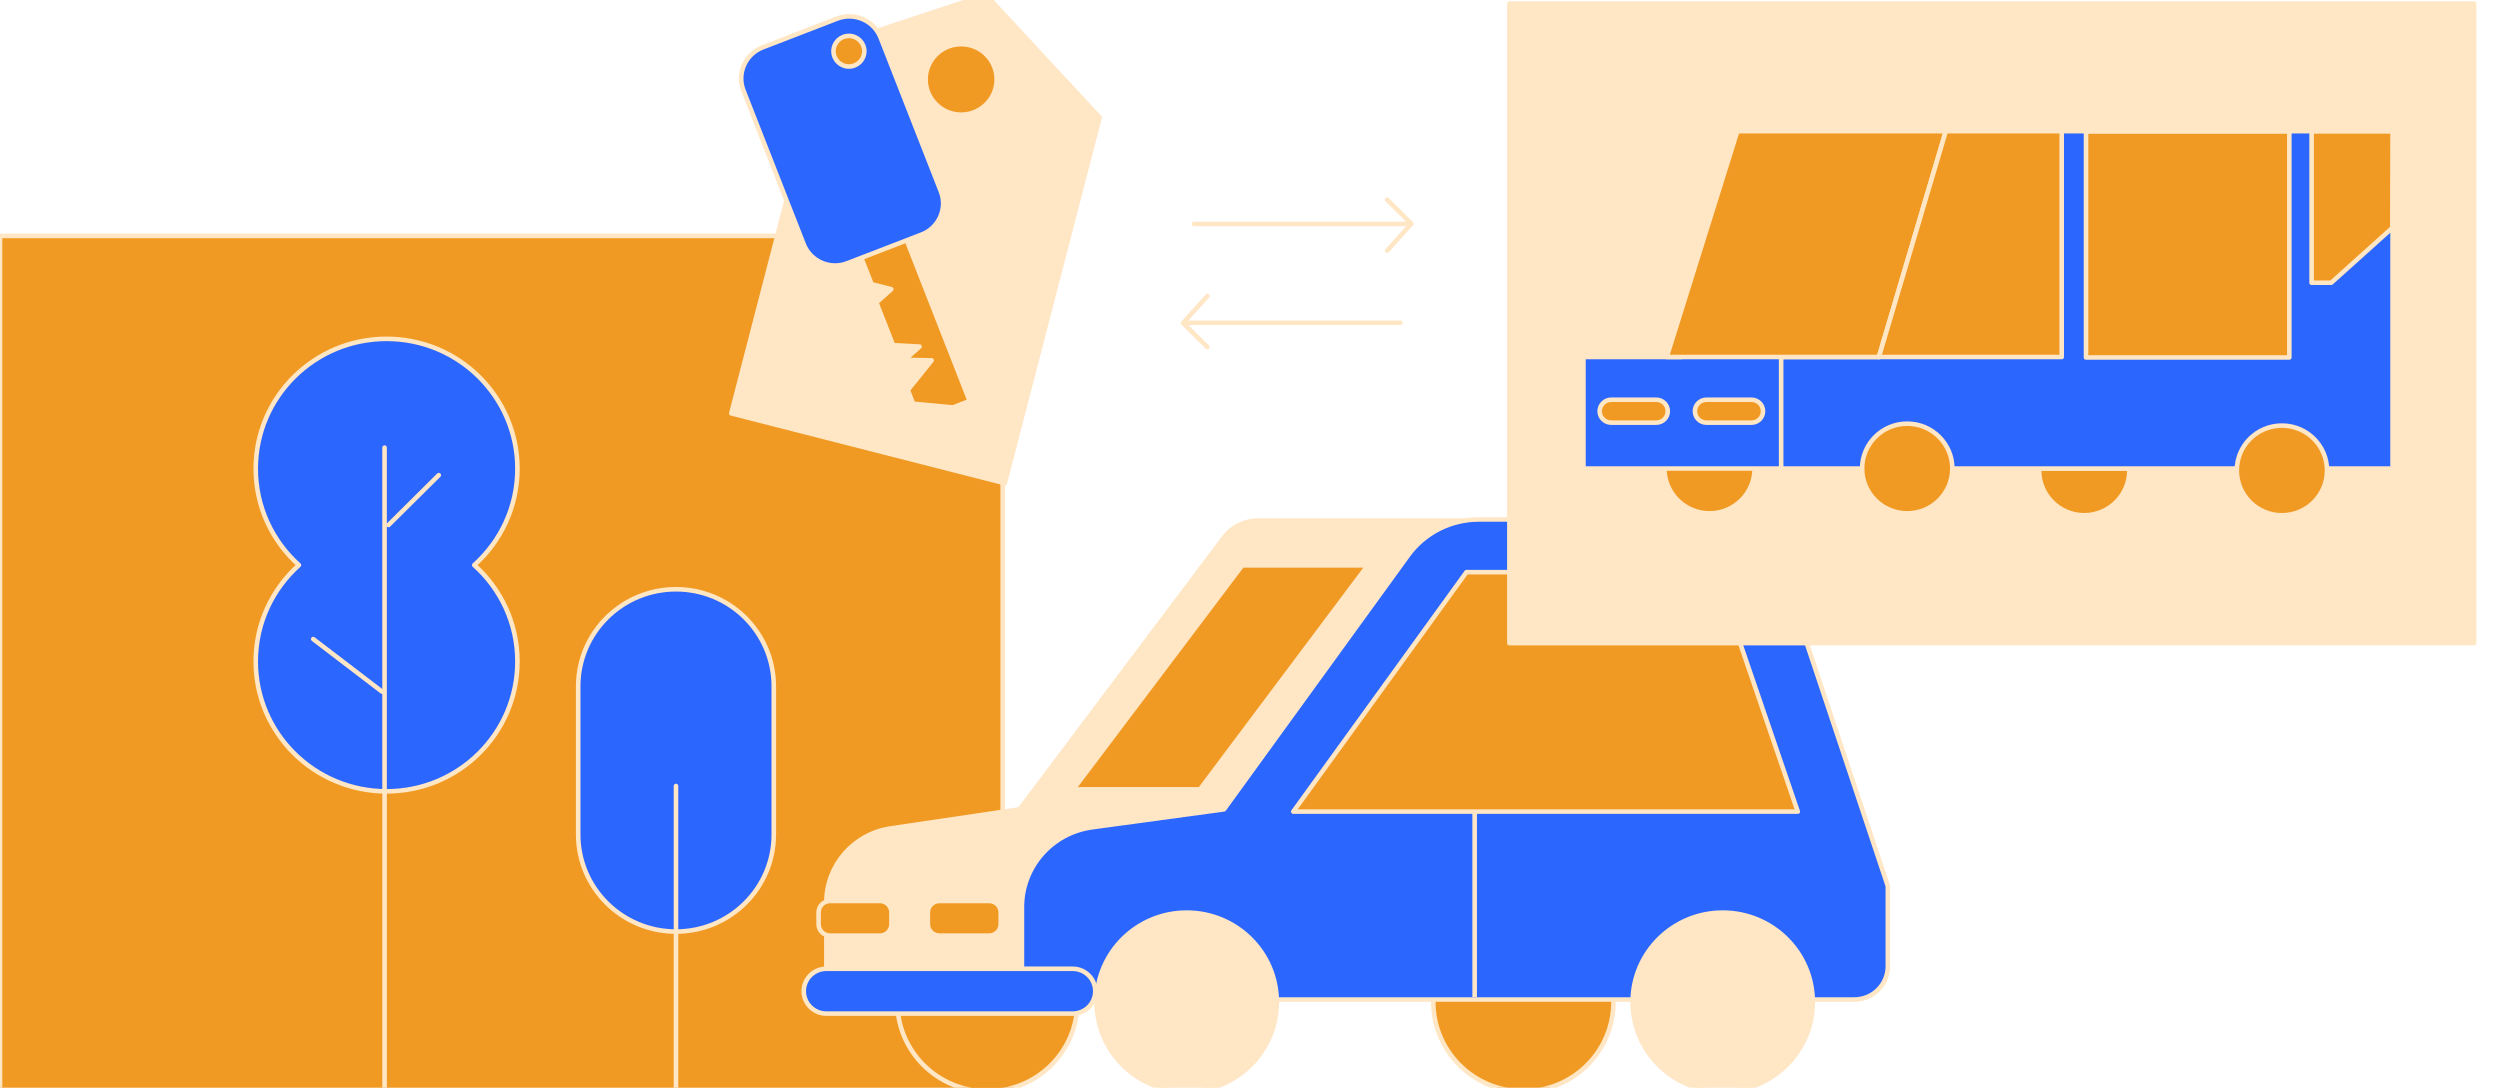 <?xml version="1.0" encoding="UTF-8"?>
<svg xmlns="http://www.w3.org/2000/svg" width="547" height="238" viewBox="0 0 547 238" fill="none">
  <g clip-path="url(#clip0_324_9925)">
    <path d="M219.386 51.615H0V238.951H219.386V51.615Z" fill="#F19A23" stroke="#FFE6C5" stroke-linejoin="round"></path>
    <path d="M306.39 70.617H259.289" stroke="#FFE6C5" stroke-linecap="round" stroke-linejoin="round"></path>
    <path d="M264.154 64.793L258.865 70.672L264.154 75.92" stroke="#FFE6C5" stroke-linecap="round" stroke-linejoin="round"></path>
    <path d="M261.274 49.008H308.279" stroke="#FFE6C5" stroke-linecap="round" stroke-linejoin="round"></path>
    <path d="M303.517 54.833L308.805 48.948L303.517 43.705" stroke="#FFE6C5" stroke-linecap="round" stroke-linejoin="round"></path>
    <path d="M216.037 238.795C226.922 238.795 235.746 230.039 235.746 219.237C235.746 208.435 226.922 199.678 216.037 199.678C205.152 199.678 196.328 208.435 196.328 219.237C196.328 230.039 205.152 238.795 216.037 238.795Z" fill="#F19A23" stroke="#FFE6C5" stroke-linejoin="round"></path>
    <path d="M333.318 238.795C344.203 238.795 353.027 230.039 353.027 219.237C353.027 208.435 344.203 199.678 333.318 199.678C322.432 199.678 313.608 208.435 313.608 219.237C313.608 230.039 322.432 238.795 333.318 238.795Z" fill="#F19A23" stroke="#FFE6C5" stroke-linejoin="round"></path>
    <path d="M180.806 218.189V197.448C180.806 189.342 186.786 182.46 194.863 181.262L223.098 177.077L267.81 117.599C269.557 115.278 272.305 113.905 275.225 113.905H323.548V218.184H180.801L180.806 218.189Z" fill="#FFE6C5" stroke="#FFE6C5" stroke-linejoin="round"></path>
    <path d="M238.944 181.007L267.81 177.077L308.077 121.529C311.658 116.586 317.421 113.659 323.553 113.659H372.513C380.731 113.659 388.025 118.887 390.611 126.631L413.058 193.879V211.432C413.058 215.442 409.78 218.695 405.739 218.695H230.918C226.877 218.695 223.599 215.442 223.599 211.432V198.465C223.599 189.658 230.15 182.21 238.939 181.012L238.944 181.007Z" fill="#2B66FF" stroke="#FFE6C5" stroke-linejoin="round"></path>
    <path d="M271.796 123.709L234.827 172.711H262.557L299.278 123.709H271.796Z" fill="#F19A23" stroke="#FFE6C5" stroke-linejoin="round"></path>
    <path d="M216.426 197.132H205.541C204.146 197.132 203.016 198.254 203.016 199.638V202.204C203.016 203.589 204.146 204.711 205.541 204.711H216.426C217.821 204.711 218.952 203.589 218.952 202.204V199.638C218.952 198.254 217.821 197.132 216.426 197.132Z" fill="#F19A23" stroke="#FFE6C5" stroke-linejoin="round"></path>
    <path d="M192.52 197.132H181.635C180.24 197.132 179.109 198.254 179.109 199.638V202.204C179.109 203.589 180.24 204.711 181.635 204.711H192.52C193.915 204.711 195.045 203.589 195.045 202.204V199.638C195.045 198.254 193.915 197.132 192.52 197.132Z" fill="#F19A23" stroke="#FFE6C5" stroke-linejoin="round"></path>
    <path d="M393.354 177.578H282.969L320.857 125.188H375.423L393.354 177.578Z" fill="#F19A23" stroke="#FFE6C5" stroke-linejoin="round"></path>
    <path d="M322.654 177.237V218.189" stroke="#FFE6C5" stroke-linejoin="round"></path>
    <path d="M259.652 238.795C270.538 238.795 279.362 230.039 279.362 219.237C279.362 208.435 270.538 199.678 259.652 199.678C248.767 199.678 239.943 208.435 239.943 219.237C239.943 230.039 248.767 238.795 259.652 238.795Z" fill="#FFE6C5" stroke="#FFE6C5" stroke-linejoin="round"></path>
    <path d="M376.928 238.795C387.813 238.795 396.637 230.039 396.637 219.237C396.637 208.435 387.813 199.678 376.928 199.678C366.043 199.678 357.219 208.435 357.219 219.237C357.219 230.039 366.043 238.795 376.928 238.795Z" fill="#FFE6C5" stroke="#FFE6C5" stroke-linejoin="round"></path>
    <path d="M234.701 211.968H180.806C178.075 211.968 175.861 214.164 175.861 216.873C175.861 219.582 178.075 221.778 180.806 221.778H234.701C237.432 221.778 239.646 219.582 239.646 216.873C239.646 214.164 237.432 211.968 234.701 211.968Z" fill="#2B66FF" stroke="#FFE6C5" stroke-linejoin="round"></path>
    <path d="M541.339 0.794H330.251V140.717H541.339V0.794Z" fill="#FFE6C5" stroke="#FFE6C5" stroke-linejoin="round"></path>
    <path d="M456.027 93.113C450.592 93.113 446.157 97.524 446.157 102.927C446.157 108.331 450.592 112.742 456.027 112.742C461.462 112.742 465.897 108.331 465.897 102.927C465.897 97.524 461.482 93.113 456.027 93.113Z" fill="#F19A23" stroke="#FFE6C5" stroke-linejoin="round"></path>
    <path d="M374.044 92.697C368.609 92.697 364.174 97.108 364.174 102.512C364.174 107.915 368.609 112.326 374.044 112.326C379.478 112.326 383.913 107.915 383.913 102.512C383.913 97.108 379.478 92.697 374.044 92.697Z" fill="#F19A23" stroke="#FFE6C5" stroke-linejoin="round"></path>
    <path d="M480.236 28.708H382.489L367.841 78.111H346.46V102.512H480.236V28.708Z" fill="#2B66FF" stroke="#FFE6C5" stroke-linejoin="round"></path>
    <path d="M523.493 28.708H425.746L411.098 78.111H389.717V102.512H523.493V28.708Z" fill="#2B66FF" stroke="#FFE6C5" stroke-linejoin="round"></path>
    <path d="M499.284 112.747C504.735 112.747 509.153 108.353 509.153 102.932C509.153 97.512 504.735 93.118 499.284 93.118C493.833 93.118 489.414 97.512 489.414 102.932C489.414 108.353 493.833 112.747 499.284 112.747Z" fill="#F19A23" stroke="#FFE6C5" stroke-linejoin="round"></path>
    <path d="M417.3 112.326C422.751 112.326 427.17 107.932 427.17 102.512C427.17 97.091 422.751 92.697 417.3 92.697C411.849 92.697 407.431 97.091 407.431 102.512C407.431 107.932 411.849 112.326 417.3 112.326Z" fill="#F19A23" stroke="#FFE6C5" stroke-linejoin="round"></path>
    <path d="M364.679 78.111H411.098L425.746 28.708H380.13L364.679 78.111Z" fill="#F19A23" stroke="#FFE6C5" stroke-linejoin="round"></path>
    <path d="M411.098 78.111H451.102V28.708H425.746L411.098 78.111Z" fill="#F19A23" stroke="#FFE6C5" stroke-linejoin="round"></path>
    <path d="M500.905 28.773H456.421V78.216H500.905V28.773Z" fill="#F19A23" stroke="#FFE6C5" stroke-linejoin="round"></path>
    <path d="M523.438 49.856L510.068 61.865H505.779V28.748H523.493L523.438 49.856Z" fill="#F19A23" stroke="#FFE6C5" stroke-linejoin="round"></path>
    <path d="M383.227 87.464H373.372C371.977 87.464 370.847 88.586 370.847 89.97C370.847 91.355 371.977 92.477 373.372 92.477H383.227C384.622 92.477 385.752 91.355 385.752 89.97C385.752 88.586 384.622 87.464 383.227 87.464Z" fill="#F19A23" stroke="#FFE6C5" stroke-linejoin="round"></path>
    <path d="M362.386 87.464H352.531C351.137 87.464 350.006 88.586 350.006 89.97C350.006 91.355 351.137 92.477 352.531 92.477H362.386C363.781 92.477 364.911 91.355 364.911 89.97C364.911 88.586 363.781 87.464 362.386 87.464Z" fill="#F19A23" stroke="#FFE6C5" stroke-linejoin="round"></path>
    <path d="M103.763 123.644C109.567 118.446 113.214 110.922 113.214 102.551C113.214 86.862 100.399 74.141 84.584 74.141C68.769 74.141 55.955 86.857 55.955 102.551C55.955 110.922 59.602 118.446 65.406 123.644C59.602 128.842 55.955 136.366 55.955 144.736C55.955 160.425 68.769 173.147 84.584 173.147C100.399 173.147 113.214 160.43 113.214 144.736C113.214 136.366 109.567 128.842 103.763 123.644Z" fill="#2B66FF" stroke="#FFE6C5" stroke-linejoin="round"></path>
    <path d="M84.144 97.94V239.121" stroke="#FFE6C5" stroke-linecap="round" stroke-linejoin="round"></path>
    <path d="M68.532 139.834L83.569 151.313" stroke="#FFE6C5" stroke-linecap="round" stroke-linejoin="round"></path>
    <path d="M85.014 114.867L96 103.965" stroke="#FFE6C5" stroke-linecap="round" stroke-linejoin="round"></path>
    <path d="M147.909 128.932H147.904C136.087 128.932 126.508 138.438 126.508 150.165V182.595C126.508 194.322 136.087 203.828 147.904 203.828H147.909C159.726 203.828 169.305 194.322 169.305 182.595V150.165C169.305 138.438 159.726 128.932 147.909 128.932Z" fill="#2B66FF" stroke="#FFE6C5" stroke-linejoin="round"></path>
    <path d="M147.904 171.974V237.973" stroke="#FFE6C5" stroke-linecap="round" stroke-linejoin="round"></path>
    <path d="M180.756 10.432L215.709 -1.121L240.6 25.721L219.846 105.729L160.001 90.442L180.756 10.432Z" fill="#FFE6C5" stroke="#FFE6C5" stroke-linejoin="round"></path>
    <path d="M210.299 25.089C214.592 25.089 218.072 21.635 218.072 17.375C218.072 13.114 214.592 9.661 210.299 9.661C206.006 9.661 202.525 13.114 202.525 17.375C202.525 21.635 206.006 25.089 210.299 25.089Z" fill="#F19A23" stroke="#FFE6C5" stroke-linejoin="round"></path>
    <path d="M196.753 48.412L212.163 87.74L208.516 89.148L199.798 88.331L198.627 85.344L203.849 78.848L197.93 78.742L201.198 75.835L195.409 75.529L191.747 66.181L195.02 63.279L190.707 62.176L187.524 54.066L196.753 48.412Z" fill="#F19A23" stroke="#FFE6C5" stroke-linejoin="round"></path>
    <path d="M205.856 41.859L192.683 8.242C191.209 4.48 186.941 2.617 183.15 4.079L166.871 10.362C163.08 11.824 161.202 16.06 162.677 19.822L175.85 53.439C177.324 57.201 181.592 59.064 185.383 57.601L201.662 51.319C205.453 49.856 207.331 45.621 205.856 41.859Z" fill="#2B66FF" stroke="#FFE6C5" stroke-linejoin="round"></path>
    <path d="M185.741 14.553C187.605 14.553 189.115 13.054 189.115 11.204C189.115 9.355 187.605 7.856 185.741 7.856C183.878 7.856 182.367 9.355 182.367 11.204C182.367 13.054 183.878 14.553 185.741 14.553Z" fill="#F19A23" stroke="#FFE6C5" stroke-linejoin="round"></path>
  </g>
  <defs>
    <clipPath id="clip0_324_9925">
      <rect width="547" height="238" fill="white"></rect>
    </clipPath>
  </defs>
</svg>
